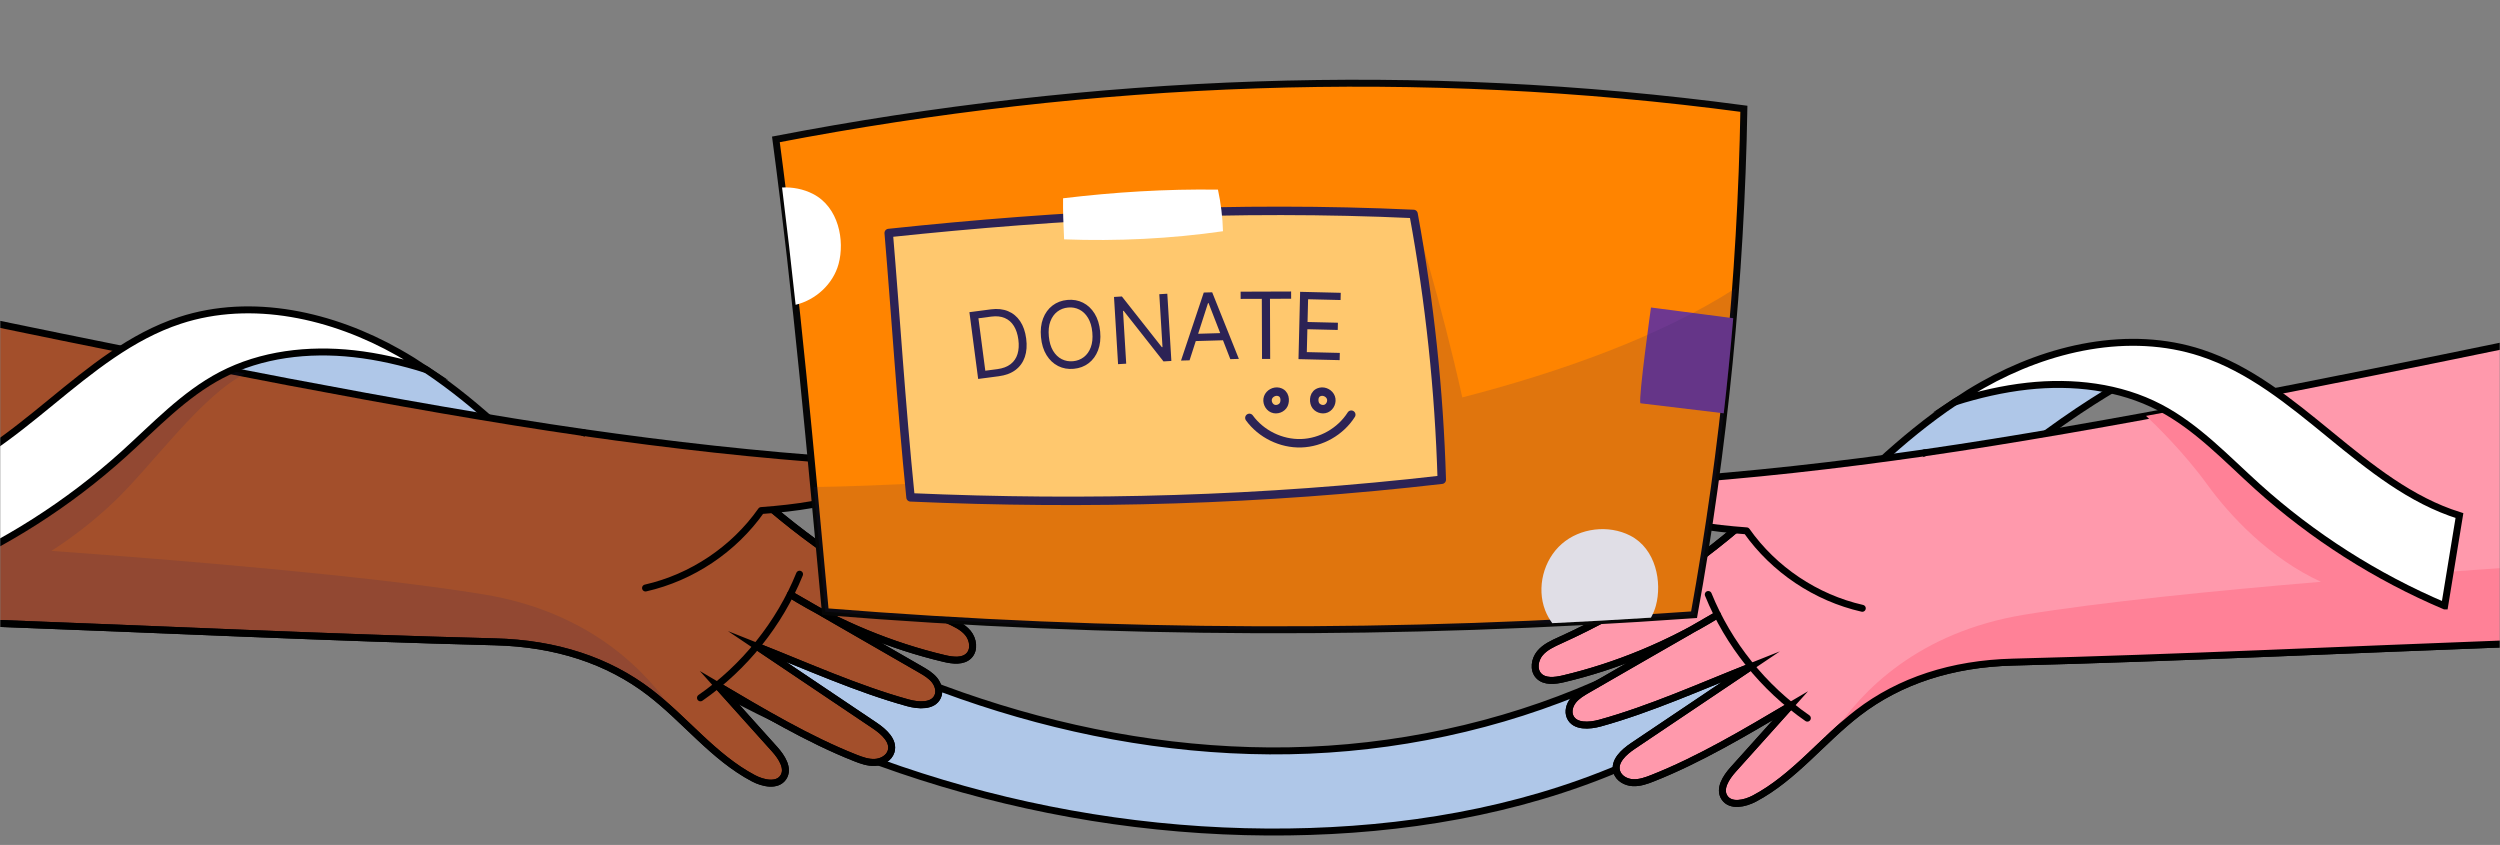 <svg xmlns="http://www.w3.org/2000/svg" width="1080" height="365" viewBox="0 0 1080 365" fill="none"><rect x="0" y="0" width="1080" height="365" fill="#808080" stroke="none"/><mask id="mask0_298_10736" style="mask-type:luminance" maskUnits="userSpaceOnUse" x="0" y="0" width="1080" height="365"><path d="M1080 0.29H0V364.06H1080V0.29Z" fill="white"></path></mask><g mask="url(#mask0_298_10736)"><path d="M781.59 229.39C801.28 209.4 821.26 189.18 844.53 173.64C844.53 173.64 877.52 153.73 921.81 163.04C921.81 163.04 873.42 187.42 822.85 241.61L781.59 229.39Z" fill="#AFC7E8" stroke="black" stroke-width="3" stroke-miterlimit="10"></path><path d="M818.8 238.88L791.76 222.54C731.54 290.11 639.12 324.99 548.44 324.39C457.75 323.8 369.22 290.02 294.61 238.65C288.65 247.16 280.97 258.19 270.45 273.7C354.17 330.38 455.56 360.73 556.76 359.4C605.89 358.76 655.34 350.69 700.5 331.37C745.65 312.06 786.39 281.07 818.8 238.86V238.88Z" fill="#AFC7E8" stroke="black" stroke-width="3" stroke-miterlimit="10"></path><path d="M247.02 215.38C227.33 195.39 207.35 175.17 184.08 159.63C184.08 159.63 149.32 141.54 118.32 145.88C87.33 150.21 90.41 167.37 90.41 167.37L247.02 215.37V215.38Z" fill="#AFC7E8" stroke="black" stroke-width="3" stroke-miterlimit="10"></path><path d="M-2.42 269.24C69.66 271.92 141.72 275.43 213.82 277.27C240.2 277.94 262.73 285.36 280.67 299.12C296.09 310.95 308.28 327.12 325.48 336.21C329.66 338.42 335.75 339.74 338.38 335.82C340.92 332.03 337.73 327.11 334.69 323.71C326.6 314.64 317.92 305.11 309.83 296.04C329.62 307.71 349.15 319.37 369.35 327.37C372.12 328.47 375.01 329.52 377.99 329.36C380.97 329.2 384.06 327.5 384.94 324.66C386.34 320.15 381.88 316.13 377.95 313.49C361.18 302.21 343.6 290.42 326.83 279.14C348.74 287.82 370.38 297.58 392.13 303.6C396.78 304.89 403.1 305.31 405.08 300.92C406.13 298.6 405.31 295.79 403.72 293.8C402.12 291.82 399.87 290.49 397.66 289.21C379.3 278.54 359.77 267.49 341.42 256.82C362.26 269.67 385.26 279.12 407.97 284.48C411.65 285.35 416.11 285.9 418.68 283.14C421.08 280.56 420.4 276.2 418.16 273.47C415.92 270.75 412.55 269.25 409.33 267.79C380 254.49 352.67 236.83 328.52 215.58L251.89 186.83C176.05 175.92 72.66 155.15 -2.42 139.63V269.24Z" fill="#A34F2B" stroke="black" stroke-width="3" stroke-miterlimit="10"></path><g style="mix-blend-mode:multiply" opacity="0.15"><path d="M208.89 256.78C160.06 248.74 75.81 241.86 22.2 237.99C29.46 233.31 39.62 226.03 49.66 216.37C66.08 200.58 86.86 171.13 105.88 161.39C96.35 159.55 86.86 157.69 77.5 155.83L-2.42 218.42V269.23C69.66 271.91 141.71 275.42 213.82 277.26C240.2 277.93 262.73 285.35 280.67 299.11C284.49 302.04 288.12 305.24 291.67 308.53C279.29 289.65 254.61 264.3 208.88 256.77L208.89 256.78Z" fill="#2C2355"></path></g><path d="M345.41 248.05C336.71 269.47 321.64 288.27 302.6 301.47" stroke="black" stroke-width="3" stroke-linecap="round" stroke-linejoin="round"></path><path d="M-2.42 269.24C69.66 271.92 141.72 275.43 213.82 277.27C240.2 277.94 262.73 285.36 280.67 299.12C296.09 310.95 308.28 327.12 325.48 336.21C329.66 338.42 335.75 339.74 338.38 335.82C340.92 332.03 337.73 327.11 334.69 323.71C326.6 314.64 317.92 305.11 309.83 296.04C329.62 307.71 349.15 319.37 369.35 327.37C372.12 328.47 375.01 329.52 377.99 329.36C380.97 329.2 384.06 327.5 384.94 324.66C386.34 320.15 381.88 316.13 377.95 313.49C361.18 302.21 343.6 290.42 326.83 279.14C348.74 287.82 370.38 297.58 392.13 303.6C396.78 304.89 403.1 305.31 405.08 300.92C406.13 298.6 405.31 295.79 403.72 293.8C402.12 291.82 399.87 290.49 397.66 289.21C379.3 278.54 359.77 267.49 341.42 256.82C362.26 269.67 385.26 279.12 407.97 284.48C411.65 285.35 416.11 285.9 418.68 283.14C421.08 280.56 420.4 276.2 418.16 273.47C415.92 270.75 412.55 269.25 409.33 267.79C380 254.49 352.67 236.83 328.52 215.58" stroke="black" stroke-width="3" stroke-linecap="round" stroke-linejoin="round"></path><path d="M251.89 186.83C289.65 192.26 327.56 196.55 365.66 199.1C371 199.46 378.19 201.95 377.2 207.2C376.62 210.31 373.25 211.96 370.26 213.01C357.76 217.38 344.45 219.41 328.84 220.56C317.05 237.31 298.88 249.47 278.87 254.02" fill="#A34F2B"></path><path d="M251.89 186.83C289.65 192.26 327.56 196.55 365.66 199.1C371 199.46 378.19 201.95 377.2 207.2C376.62 210.31 373.25 211.96 370.26 213.01C357.76 217.38 344.45 219.41 328.84 220.56C317.05 237.31 298.88 249.47 278.87 254.02" stroke="black" stroke-width="3" stroke-linecap="round" stroke-linejoin="round"></path><path d="M1085.8 278C1013.72 280.68 941.67 284.19 869.56 286.03C843.18 286.7 820.65 294.12 802.71 307.88C787.29 319.71 775.1 335.88 757.9 344.97C753.72 347.18 747.63 348.5 745 344.58C742.46 340.79 745.65 335.87 748.69 332.47C756.78 323.4 765.46 313.87 773.55 304.8C753.76 316.47 734.23 328.13 714.03 336.13C711.26 337.23 708.37 338.28 705.39 338.12C702.41 337.96 699.32 336.26 698.44 333.42C697.04 328.91 701.5 324.89 705.43 322.25C722.2 310.97 739.78 299.18 756.55 287.9C734.64 296.58 713 306.34 691.25 312.36C686.6 313.65 680.28 314.07 678.3 309.68C677.25 307.36 678.07 304.55 679.66 302.56C681.26 300.58 683.51 299.25 685.72 297.97C704.08 287.3 723.61 276.25 741.96 265.58C721.12 278.43 698.12 287.88 675.41 293.24C671.73 294.11 667.27 294.66 664.7 291.9C662.3 289.32 662.98 284.96 665.22 282.23C667.46 279.51 670.83 278.01 674.05 276.55C703.38 263.25 730.71 245.59 754.86 224.34L831.49 195.59C907.33 184.68 1010.72 163.91 1085.8 148.39V278Z" fill="#FF99AC" stroke="black" stroke-width="3" stroke-miterlimit="10"></path><path d="M1050.35 247.56L956.06 174.27C946.37 176.1 936.69 177.91 927.09 179.67C930.94 183.29 943.41 195.36 953.49 209.26C963.35 222.87 980.48 241.15 1002.63 251.33C957.39 255.14 907.73 260.08 874.49 265.55C828.76 273.08 804.08 298.43 791.7 317.31C795.25 314.02 798.87 310.82 802.7 307.89C820.64 294.12 843.18 286.71 869.55 286.04C941.66 284.2 1013.71 280.69 1085.79 278.01V245.05C1076.04 245.71 1063.93 246.55 1050.34 247.56H1050.35Z" fill="#FF8197"></path><path d="M737.97 256.82C746.67 278.24 761.74 297.04 780.78 310.24" stroke="black" stroke-width="3" stroke-linecap="round" stroke-linejoin="round"></path><path d="M1085.8 278C1013.72 280.68 941.67 284.19 869.56 286.03C843.18 286.7 820.65 294.12 802.71 307.88C787.29 319.71 775.1 335.88 757.9 344.97C753.72 347.18 747.63 348.5 745 344.58C742.46 340.79 745.65 335.87 748.69 332.47C756.78 323.4 765.46 313.87 773.55 304.8C753.76 316.47 734.23 328.13 714.03 336.13C711.26 337.23 708.37 338.28 705.39 338.12C702.41 337.96 699.32 336.26 698.44 333.42C697.04 328.91 701.5 324.89 705.43 322.25C722.2 310.97 739.78 299.18 756.55 287.9C734.64 296.58 713 306.34 691.25 312.36C686.6 313.65 680.28 314.07 678.3 309.68C677.25 307.36 678.07 304.55 679.66 302.56C681.26 300.58 683.51 299.25 685.72 297.97C704.08 287.3 723.61 276.25 741.96 265.58C721.12 278.43 698.12 287.88 675.41 293.24C671.73 294.11 667.27 294.66 664.7 291.9C662.3 289.32 662.98 284.96 665.22 282.23C667.46 279.51 670.83 278.01 674.05 276.55C703.38 263.25 730.71 245.59 754.86 224.34" stroke="black" stroke-width="3" stroke-linecap="round" stroke-linejoin="round"></path><path d="M831.49 195.6C793.73 201.03 755.82 205.32 717.72 207.87C712.38 208.23 705.19 210.72 706.18 215.97C706.76 219.08 710.13 220.73 713.12 221.78C725.62 226.15 738.93 228.18 754.54 229.33C766.33 246.08 784.5 258.24 804.51 262.79" fill="#FF99AC"></path><path d="M831.49 195.6C793.73 201.03 755.82 205.32 717.72 207.87C712.38 208.23 705.19 210.72 706.18 215.97C706.76 219.08 710.13 220.73 713.12 221.78C725.62 226.15 738.93 228.18 754.54 229.33C766.33 246.08 784.5 258.24 804.51 262.79" stroke="black" stroke-width="3" stroke-linecap="round" stroke-linejoin="round"></path><path d="M-27.46 247.74C2.1 235.19 29.53 217.71 53.36 196.23C66.85 184.07 79.46 170.46 95.56 162.04C112.92 152.97 133.27 150.66 152.75 152.8C163.41 153.98 173.85 156.42 184.08 159.62C180.21 157.04 176.26 154.59 172.19 152.29C143.69 136.15 108.85 128.21 77.71 138.42C35.65 152.21 8.39 195.51 -33.86 208.7L-27.47 247.73L-27.46 247.74Z" fill="white" stroke="black" stroke-width="3" stroke-miterlimit="10"></path><path d="M1056.08 261.75C1026.52 249.2 999.09 231.72 975.26 210.24C961.77 198.08 949.16 184.47 933.05 176.05C915.69 166.98 895.34 164.67 875.87 166.82C865.21 167.99 854.77 170.44 844.54 173.64C848.41 171.06 852.37 168.61 856.43 166.31C884.93 150.17 919.76 142.23 950.91 152.44C992.97 166.23 1020.23 209.53 1062.48 222.72L1056.09 261.75H1056.08Z" fill="white" stroke="black" stroke-width="3" stroke-miterlimit="10"></path><path d="M731.83 265.56C744.87 193.43 752.08 120.26 753.36 46.99C612.85 28.21 472.03 33.88 335.19 60.21C344.22 127.9 350.19 195.99 356.54 264.24C480.11 274.19 604.45 274.68 731.83 265.56Z" fill="#FF8400" stroke="#060606" stroke-width="3" stroke-miterlimit="10"></path><path d="M351.18 83.76C347.08 81.67 342.44 80.77 337.85 80.99C339.95 97.86 341.89 114.75 343.71 131.67C352.4 129.58 359.91 122.7 362.26 114.06C365.01 103.93 362.32 89.45 351.18 83.76Z" fill="white"></path><path d="M704.24 231.38C694.87 226.6 682.62 228.04 674.7 234.95C666.78 241.87 663.73 253.85 667.51 263.65C668.27 265.63 669.32 267.49 670.57 269.2C684.75 268.52 698.97 267.73 713.22 266.82C714.12 265.2 714.84 263.49 715.33 261.69C718.08 251.56 715.39 237.08 704.25 231.39L704.24 231.38Z" fill="white"></path><path d="M748.74 137.47C736.9 135.93 725.06 134.38 713.22 132.84C713.22 132.84 707.84 171.34 708.63 174.21C720.64 175.66 732.65 177.1 744.66 178.55C746.23 164.88 747.59 151.18 748.75 137.47H748.74Z" fill="#6E3890"></path><g style="mix-blend-mode:multiply" opacity="0.15"><path d="M731.83 265.56C740.27 218.89 746.25 171.78 749.78 124.49C717.54 145.31 673.83 160.81 631.71 171.68C622.55 130.25 610.65 92.43 610.65 92.43L488.82 200.66C427.81 208.29 375.28 210.03 351.54 210.41C353.22 228.34 354.87 246.29 356.54 264.24C480.11 274.19 604.45 274.68 731.83 265.56Z" fill="#2C2355"></path></g><path d="M622.85 207.24C621.71 168.73 617.63 130.31 610.65 92.42C534.14 88.87 458.81 92.72 383.92 100.66C386.87 135.37 389.18 173.52 393.35 214.86C469.41 218.2 545.71 216.16 622.85 207.24Z" fill="#FFC86E"></path><path d="M622.85 207.24C621.71 168.73 617.63 130.31 610.65 92.42C534.14 88.87 458.81 92.72 383.92 100.66C386.87 135.37 389.18 173.52 393.35 214.86C469.41 218.2 545.71 216.16 622.85 207.24Z" stroke="#2C2355" stroke-width="3.65" stroke-linecap="round" stroke-linejoin="round"></path><path d="M552.35 169.26C550.5 168.85 548.42 169.97 547.78 171.75C547.14 173.53 548.07 175.73 549.81 176.49C551.55 177.25 553.82 176.4 554.61 174.68C555.31 173.13 555.28 169.92 552.36 169.27L552.35 169.26Z" stroke="#2C2355" stroke-width="3.65" stroke-linecap="round" stroke-linejoin="round"></path><path d="M570.38 169.26C572.23 168.85 574.31 169.97 574.95 171.75C575.59 173.53 574.66 175.73 572.92 176.49C571.18 177.25 568.9 176.4 568.12 174.68C567.42 173.13 567.44 169.92 570.38 169.27V169.26Z" stroke="#2C2355" stroke-width="3.65" stroke-linecap="round" stroke-linejoin="round"></path><path d="M539.73 180.53C544.8 187.51 553.46 191.75 562.11 191.48C570.76 191.21 579.13 186.43 583.75 179.14" stroke="#2C2355" stroke-width="3.65" stroke-linecap="round" stroke-linejoin="round"></path><path d="M431.464 162.537L422.563 163.704L418.781 134.86L428.077 133.641C430.875 133.274 433.345 133.538 435.486 134.431C437.627 135.316 439.369 136.764 440.712 138.775C442.054 140.776 442.92 143.27 443.312 146.256C443.706 149.26 443.51 151.917 442.724 154.227C441.936 156.527 440.596 158.393 438.702 159.826C436.806 161.249 434.394 162.152 431.464 162.537ZM425.65 160.147L430.833 159.468C433.217 159.155 435.134 158.436 436.581 157.31C438.028 156.184 439.026 154.721 439.573 152.921C440.12 151.12 440.239 149.046 439.932 146.699C439.626 144.371 438.983 142.416 438.002 140.835C437.02 139.244 435.714 138.098 434.084 137.395C432.453 136.682 430.511 136.473 428.257 136.769L422.68 137.5L425.65 160.147Z" fill="#2C2355"></path><path d="M475.274 143.254C475.559 146.309 475.254 149.001 474.358 151.329C473.463 153.657 472.11 155.514 470.299 156.9C468.488 158.287 466.347 159.095 463.877 159.326C461.406 159.556 459.153 159.158 457.117 158.13C455.081 157.103 453.408 155.528 452.097 153.406C450.786 151.283 449.988 148.695 449.703 145.64C449.418 142.585 449.724 139.893 450.619 137.565C451.515 135.237 452.868 133.38 454.679 131.994C456.49 130.607 458.63 129.799 461.101 129.568C463.571 129.338 465.824 129.736 467.86 130.764C469.896 131.791 471.57 133.366 472.88 135.488C474.191 137.611 474.989 140.199 475.274 143.254ZM471.88 143.571C471.646 141.063 471.029 138.985 470.029 137.338C469.038 135.69 467.789 134.489 466.283 133.736C464.786 132.981 463.16 132.686 461.407 132.85C459.653 133.013 458.106 133.605 456.765 134.624C455.433 135.642 454.428 137.053 453.75 138.857C453.081 140.66 452.864 142.815 453.098 145.323C453.332 147.831 453.944 149.909 454.935 151.557C455.935 153.204 457.183 154.405 458.68 155.16C460.187 155.913 461.817 156.208 463.571 156.044C465.324 155.881 466.867 155.29 468.199 154.272C469.54 153.252 470.545 151.841 471.213 150.039C471.892 148.235 472.114 146.079 471.88 143.571Z" fill="#2C2355"></path><path d="M504.276 126.889L506.032 155.927L502.629 156.132L485.427 134.29L485.144 134.307L486.522 157.106L483.006 157.319L481.25 128.281L484.653 128.075L501.915 149.971L502.199 149.954L500.817 127.098L504.276 126.889Z" fill="#2C2355"></path><path d="M513.891 155.662L510.199 155.77L520.029 126.38L523.664 126.274L535.189 155.041L531.497 155.149L522.094 130.924L521.867 130.93L513.891 155.662ZM514.923 144.263L529.803 143.83L529.894 146.953L515.014 147.387L514.923 144.263Z" fill="#2C2355"></path><path d="M535.956 129.128L535.945 126.003L557.763 125.927L557.774 129.052L548.626 129.084L548.717 155.05L545.194 155.062L545.103 129.096L535.956 129.128Z" fill="#2C2355"></path><path d="M560.947 155.148L561.652 126.066L579.204 126.492L579.128 129.616L565.098 129.275L564.86 139.102L577.981 139.42L577.905 142.544L564.784 142.226L564.544 152.11L578.801 152.456L578.726 155.58L560.947 155.148Z" fill="#2C2355"></path><g style="mix-blend-mode:soft-light"><path d="M526.16 81.93C527.43 87.83 528.16 93.85 528.33 99.89C505.7 103.14 482.66 104.26 459.69 103.4C459.36 96.33 459.17 91.08 459.25 85.66C481.43 82.99 503.77 81.6 526.15 81.92L526.16 81.93Z" fill="white"></path></g></g></svg>